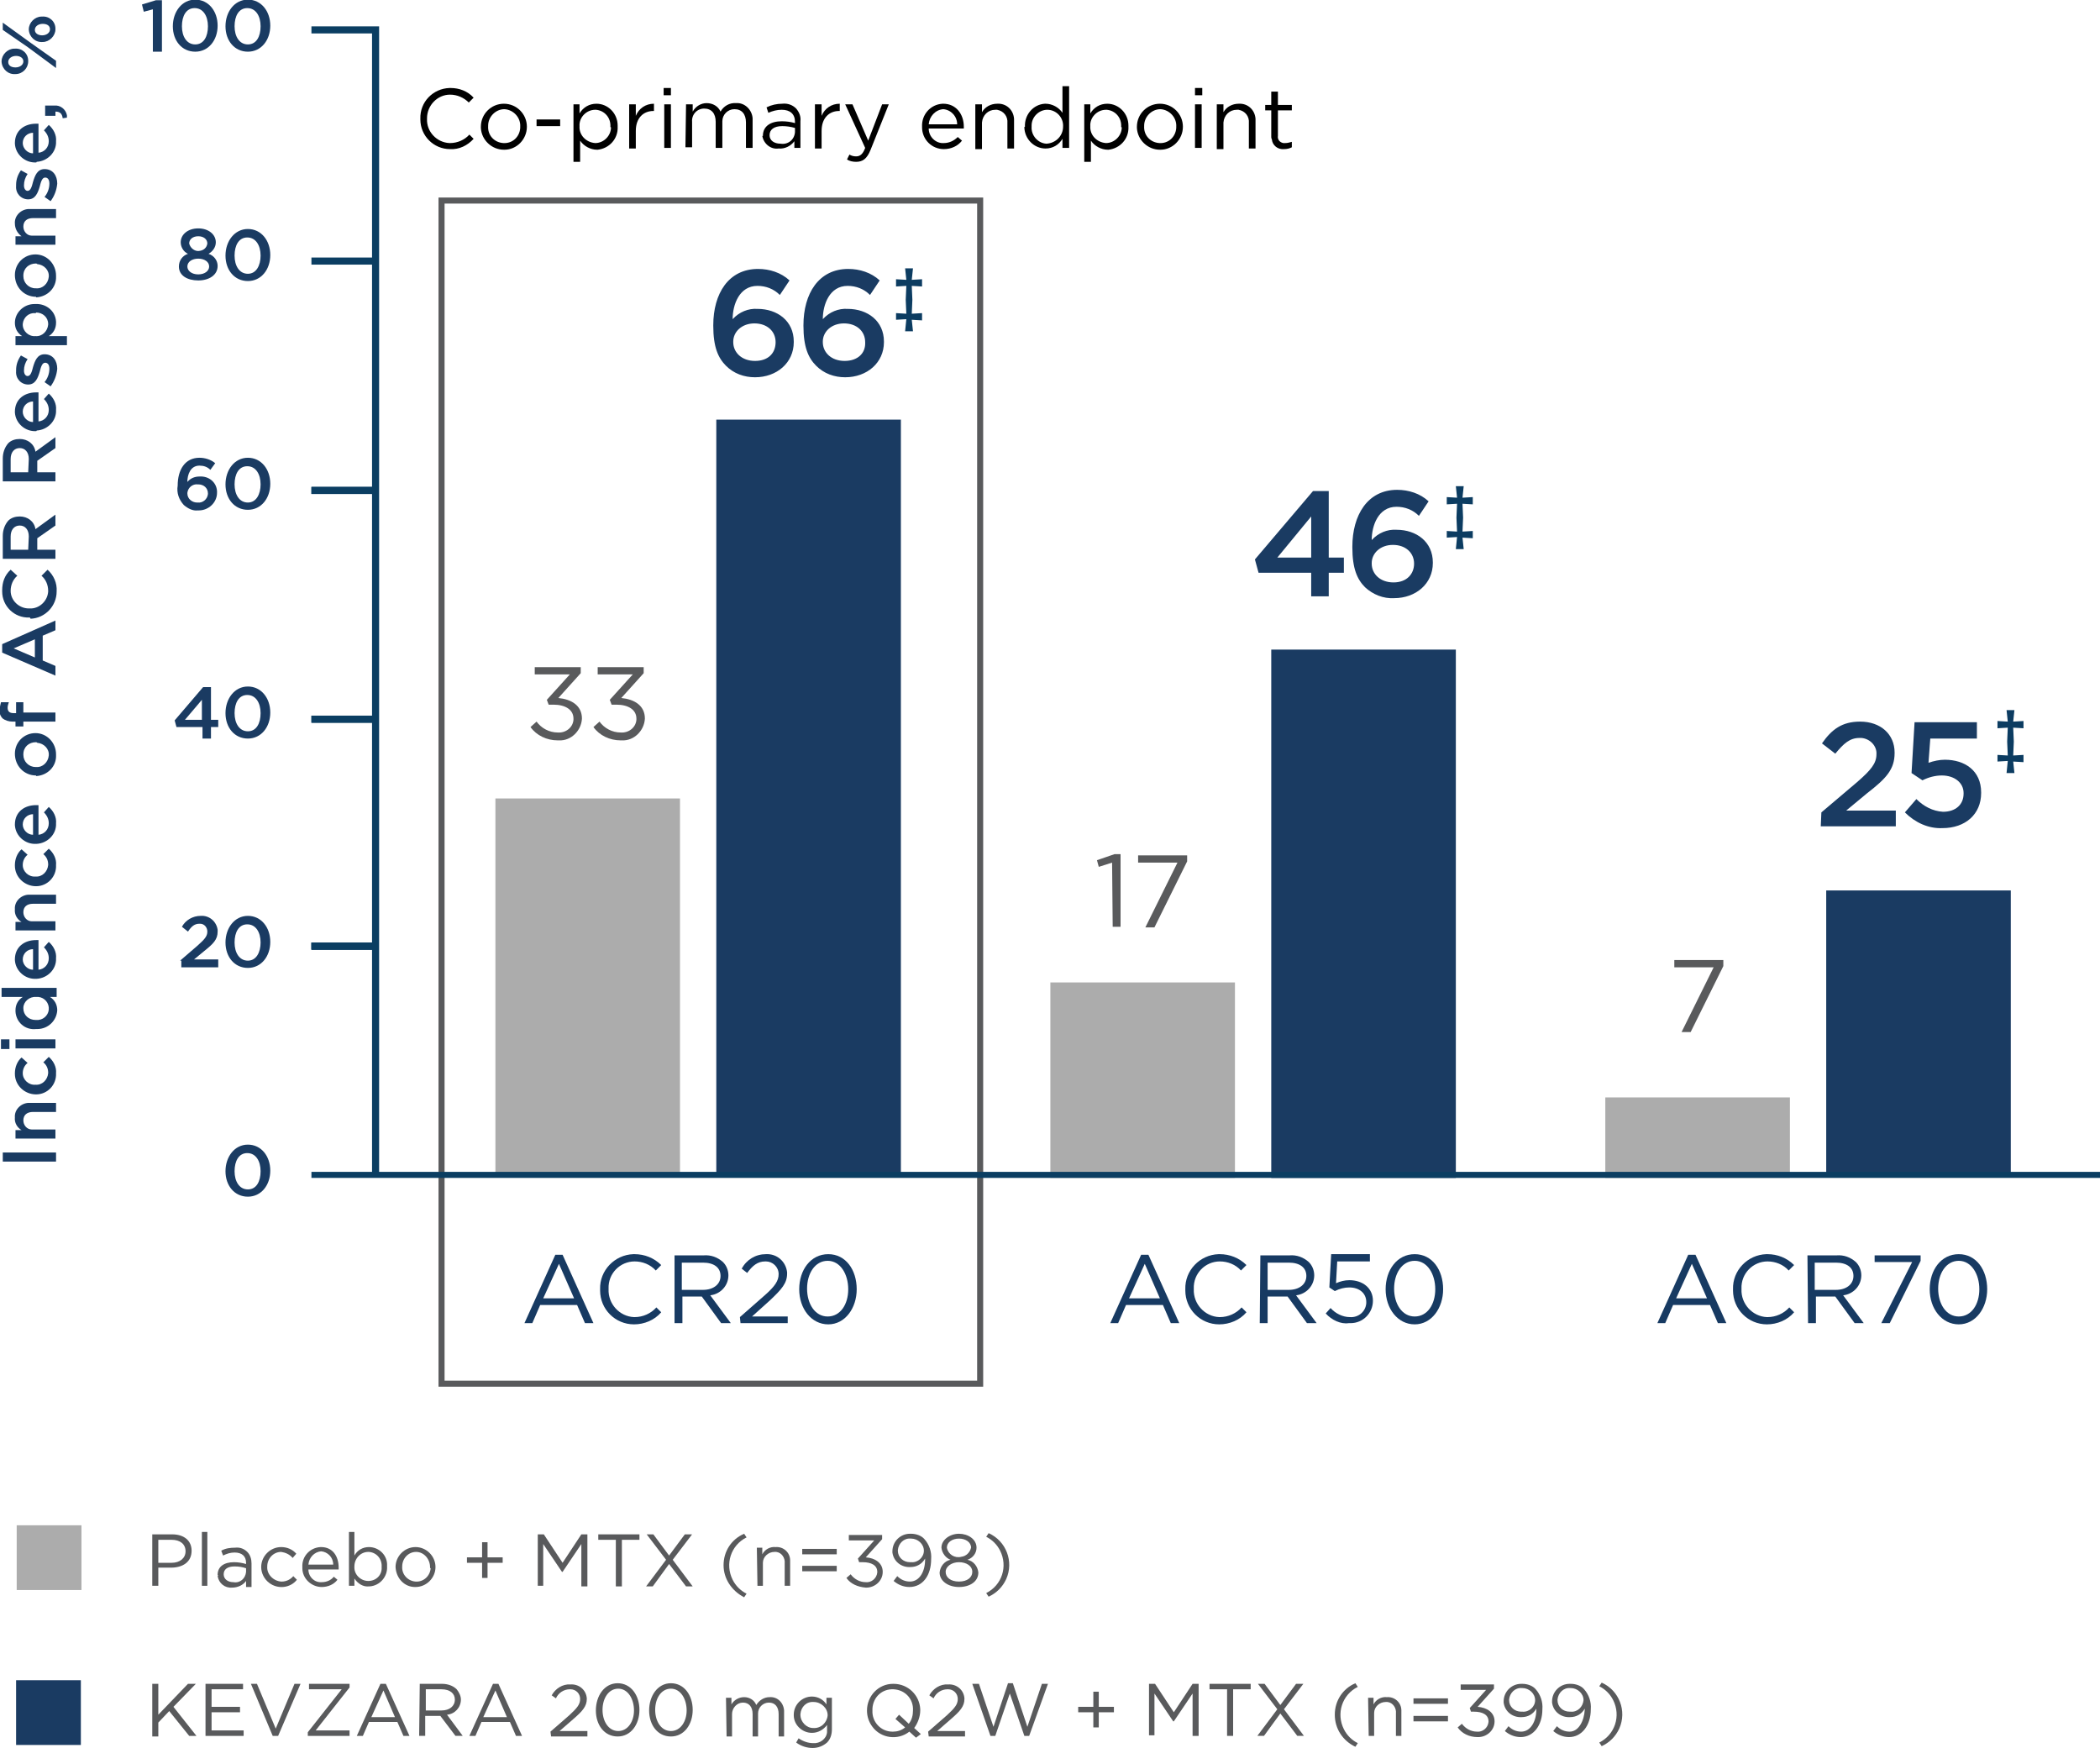 <?xml version="1.0" encoding="utf-8"?>
<!-- Generator: Adobe Illustrator 27.7.0, SVG Export Plug-In . SVG Version: 6.00 Build 0)  -->
<svg version="1.1" id="Layer_1" xmlns="http://www.w3.org/2000/svg" xmlns:xlink="http://www.w3.org/1999/xlink" x="0px" y="0px"
	 viewBox="0 0 347 288.9" style="enable-background:new 0 0 347 288.9;" xml:space="preserve">
<style type="text/css">
	.st0{fill:#ACACAC;}
	.st1{fill:#1A3B62;}
	.st2{fill:none;stroke:#595A5C;stroke-miterlimit:10;}
	.st3{fill:#595A5C;}
	.st4{enable-background:new    ;}
	.st5{fill:#0C3C61;}
	.st6{fill:#173A62;}
	.st7{fill:none;stroke:#0B3E62;stroke-width:1.17;}
	.st8{fill:none;stroke:#0B3E62;}
</style>
<g id="_11886970_RA_HCP_Mobile_L7-04" transform="translate(-20.54 -59.26)">
	<rect id="Rectangle_11333" x="194.1" y="221.6" class="st0" width="30.5" height="32.3"/>
	<rect id="Rectangle_11334" x="230.6" y="166.6" class="st1" width="30.5" height="87.3"/>
	<rect id="Rectangle_11335" x="285.8" y="240.6" class="st0" width="30.5" height="13.3"/>
	<rect id="Rectangle_11336" x="322.3" y="206.4" class="st1" width="30.5" height="47.4"/>
	<rect id="Rectangle_11337" x="102.4" y="191.2" class="st0" width="30.5" height="62.6"/>
	<rect id="Rectangle_11338" x="138.9" y="128.6" class="st1" width="30.5" height="125.2"/>
	<g id="Group_23517">
		<path id="Path_100620" d="M90,78.9L90,78.9c-0.1-2.8,2.1-5,4.8-5.1c0.1,0,0.1,0,0.2,0c1.4,0,2.8,0.5,3.8,1.6L98,76.2
			c-0.8-0.8-1.9-1.3-3.1-1.3c-2.1,0-3.8,1.8-3.8,3.9c0,0,0,0.1,0,0.1v0c-0.1,2.1,1.6,3.9,3.7,4c0,0,0.1,0,0.1,0
			c1.2,0,2.4-0.5,3.2-1.4l0.7,0.7c-1,1.1-2.4,1.8-3.9,1.7c-2.7,0-4.9-2.2-4.9-4.9C90,79,90,79,90,78.9L90,78.9z"/>
		<path id="Path_100621" d="M100,80.2L100,80.2c0-2.1,1.7-3.8,3.8-3.8s3.8,1.7,3.8,3.8l0,0v0c0,2.1-1.7,3.8-3.7,3.8c0,0,0,0-0.1,0
			c-2,0-3.7-1.6-3.8-3.6C100,80.3,100,80.2,100,80.2z M106.5,80.2L106.5,80.2c0.1-1.5-1.1-2.8-2.6-2.9c0,0,0,0,0,0
			c-1.5,0-2.7,1.3-2.7,2.7c0,0,0,0,0,0.1v0c-0.1,1.5,1,2.7,2.5,2.8c1.5,0.1,2.7-1,2.8-2.5C106.5,80.4,106.5,80.3,106.5,80.2
			L106.5,80.2z"/>
		<path id="Path_100622" d="M109.2,79h3.9v1.1h-3.9V79z"/>
		<path id="Path_100623" d="M115.2,76.5h1.1V78c0.6-1,1.6-1.6,2.8-1.6c1.9,0,3.5,1.6,3.5,3.6c0,0.1,0,0.1,0,0.2v0
			c0.1,2-1.4,3.6-3.3,3.8c0,0-0.1,0-0.1,0c-1.1,0-2.2-0.6-2.8-1.5V86h-1.1V76.5L115.2,76.5z M121.4,80.2L121.4,80.2
			c0.1-1.5-1-2.7-2.4-2.8c0,0-0.1,0-0.1,0c-1.5,0-2.7,1.3-2.6,2.7c0,0,0,0,0,0v0c-0.1,1.5,1.1,2.7,2.6,2.8c0,0,0,0,0,0
			c1.4,0,2.6-1.2,2.6-2.6C121.4,80.3,121.4,80.2,121.4,80.2z"/>
		<path id="Path_100624" d="M124.5,76.5h1.1v1.9c0.5-1.2,1.6-2,3-2v1.2h-0.1c-1.6,0-2.9,1.1-2.9,3.3v2.9h-1.1L124.5,76.5L124.5,76.5
			z"/>
		<path id="Path_100625" d="M130.2,73.8h1.2V75h-1.2V73.8z M130.3,76.5h1.1v7.2h-1.1V76.5z"/>
		<path id="Path_100626" d="M133.9,76.5h1.1v1.2c0.5-0.9,1.4-1.4,2.3-1.4c1,0,1.9,0.5,2.3,1.4c0.5-0.9,1.5-1.5,2.6-1.4
			c1.4-0.1,2.6,1.1,2.7,2.5c0,0.1,0,0.3,0,0.4v4.5h-1.1v-4.2c0-1.4-0.7-2.2-1.9-2.2c-1.1,0-2,0.9-2,2c0,0.1,0,0.1,0,0.2v4.2h-1.1
			v-4.3c0-1.4-0.7-2.2-1.9-2.2c-1.2,0-2.1,1-2,2.2c0,0,0,0.1,0,0.1v4.1h-1.1L133.9,76.5L133.9,76.5z"/>
		<path id="Path_100627" d="M146.6,81.7L146.6,81.7c0-1.6,1.3-2.4,3.1-2.4c0.8,0,1.5,0.1,2.2,0.3v-0.2c0-1.3-0.8-2-2.2-2
			c-0.8,0-1.5,0.2-2.2,0.5l-0.3-0.9c0.8-0.4,1.7-0.6,2.6-0.6c0.9-0.1,1.7,0.2,2.3,0.8c0.5,0.6,0.8,1.3,0.7,2.1v4.4h-1v-1.1
			c-0.6,0.8-1.6,1.3-2.6,1.2c-1.3,0.2-2.5-0.8-2.7-2.1C146.6,81.8,146.6,81.7,146.6,81.7L146.6,81.7z M151.9,81.1v-0.7
			c-0.7-0.2-1.4-0.3-2.1-0.3c-1.4,0-2.1,0.6-2.1,1.5v0c0,0.9,0.8,1.4,1.8,1.4C150.7,83.2,151.8,82.4,151.9,81.1
			C151.9,81.1,151.9,81.1,151.9,81.1L151.9,81.1z"/>
		<path id="Path_100628" d="M155.2,76.5h1.1v1.9c0.5-1.2,1.6-2,3-2v1.2h-0.1c-1.6,0-2.9,1.1-2.9,3.3v2.9h-1.1L155.2,76.5L155.2,76.5
			z"/>
		<path id="Path_100629" d="M166.3,76.5h1.1l-3,7.5c-0.6,1.5-1.3,2-2.4,2c-0.5,0-1.1-0.1-1.5-0.4l0.4-0.8c0.3,0.2,0.7,0.3,1.1,0.3
			c0.6,0,1.1-0.3,1.5-1.4l-3.3-7.2h1.2l2.6,6L166.3,76.5L166.3,76.5z"/>
		<path id="Path_100630" d="M172.9,80.2L172.9,80.2c-0.1-2,1.4-3.7,3.4-3.8c0,0,0.1,0,0.1,0c2.1,0,3.4,1.7,3.4,3.8
			c0,0.1,0,0.2,0,0.3H174c0,1.4,1.2,2.5,2.5,2.4c0.9,0,1.7-0.4,2.3-1l0.7,0.6c-0.7,0.9-1.8,1.4-3,1.4c-2,0-3.6-1.6-3.6-3.6
			C172.9,80.3,172.9,80.2,172.9,80.2L172.9,80.2z M178.7,79.8c0-1.3-1-2.4-2.3-2.5c0,0,0,0,0,0c-1.3,0.1-2.3,1.2-2.4,2.5H178.7
			L178.7,79.8z"/>
		<path id="Path_100631" d="M181.7,76.5h1.1v1.3c0.5-0.9,1.5-1.4,2.5-1.4c1.5-0.1,2.7,1,2.8,2.5c0,0.1,0,0.3,0,0.4v4.5h-1.1v-4.2
			c0.1-1.1-0.6-2-1.7-2.2c-0.1,0-0.2,0-0.3,0c-1.2,0-2.1,0.9-2.2,2.1c0,0.1,0,0.1,0,0.2v4.2h-1.1V76.5L181.7,76.5z"/>
		<path id="Path_100632" d="M189.9,80.2L189.9,80.2c-0.1-2,1.4-3.7,3.3-3.8c0,0,0.1,0,0.1,0c1.1,0,2.2,0.6,2.8,1.5v-4.4h1.1v10.2
			h-1.1v-1.5c-0.6,1-1.6,1.6-2.8,1.6c-1.9,0-3.5-1.6-3.5-3.6C189.9,80.3,189.9,80.2,189.9,80.2z M196.2,80.2L196.2,80.2
			c0.1-1.5-1.1-2.8-2.6-2.8c0,0,0,0,0,0c-1.4,0-2.6,1.2-2.6,2.6c0,0.1,0,0.1,0,0.2v0c-0.1,1.4,1,2.7,2.4,2.8c0,0,0.1,0,0.1,0
			C195,82.9,196.2,81.7,196.2,80.2C196.2,80.2,196.2,80.2,196.2,80.2z"/>
		<path id="Path_100633" d="M199.6,76.5h1.1V78c0.6-1,1.6-1.6,2.8-1.6c1.9,0,3.5,1.6,3.5,3.6c0,0.1,0,0.1,0,0.2v0
			c0.1,2-1.4,3.6-3.3,3.8c0,0-0.1,0-0.1,0c-1.1,0-2.2-0.6-2.8-1.5V86h-1.1V76.5L199.6,76.5z M205.8,80.2L205.8,80.2
			c0.1-1.5-1-2.7-2.4-2.8c0,0-0.1,0-0.1,0c-1.5,0-2.7,1.3-2.6,2.7c0,0,0,0,0,0v0c-0.1,1.5,1.1,2.7,2.6,2.8c0,0,0,0,0,0
			c1.4,0,2.6-1.2,2.6-2.6C205.8,80.3,205.8,80.2,205.8,80.2L205.8,80.2z"/>
		<path id="Path_100634" d="M208.4,80.2L208.4,80.2c0-2.1,1.7-3.8,3.8-3.8c2.1,0,3.8,1.7,3.8,3.8l0,0v0c0,2.1-1.7,3.8-3.7,3.8
			c0,0,0,0-0.1,0c-2,0-3.7-1.6-3.8-3.6C208.4,80.3,208.4,80.2,208.4,80.2z M214.9,80.2L214.9,80.2c0.1-1.5-1.1-2.8-2.6-2.9
			c0,0,0,0,0,0c-1.5,0-2.7,1.3-2.7,2.7c0,0,0,0,0,0.1v0c-0.1,1.5,1,2.7,2.5,2.8s2.7-1,2.8-2.5C214.9,80.4,214.9,80.3,214.9,80.2
			L214.9,80.2z"/>
		<path id="Path_100635" d="M218,73.8h1.2V75H218V73.8z M218,76.5h1.1v7.2H218V76.5z"/>
		<path id="Path_100636" d="M221.6,76.5h1.1v1.3c0.5-0.9,1.5-1.4,2.5-1.4c1.5-0.1,2.7,1,2.8,2.5c0,0.1,0,0.3,0,0.4v4.5h-1.1v-4.2
			c0.1-1.1-0.6-2-1.7-2.2c-0.1,0-0.2,0-0.3,0c-1.2,0-2.1,0.9-2.2,2.1c0,0.1,0,0.1,0,0.2v4.2h-1.1V76.5L221.6,76.5z"/>
		<path id="Path_100637" d="M230.6,81.9v-4.4h-1v-0.9h1v-2.2h1.1v2.2h2.3v0.9h-2.3v4.2c-0.1,0.6,0.3,1.1,0.9,1.2c0.1,0,0.2,0,0.3,0
			c0.4,0,0.7-0.1,1.1-0.2v0.9c-0.4,0.2-0.8,0.3-1.3,0.3c-1,0.1-1.9-0.6-2-1.6C230.6,82.1,230.6,82,230.6,81.9L230.6,81.9z"/>
	</g>
	<rect id="Rectangle_2618" x="93.5" y="92.4" class="st2" width="89" height="195.5"/>
	<g id="Group_23518">
		<path id="Path_100638" class="st3" d="M108.2,179.4l1-0.9c0.8,1.1,2.1,1.8,3.5,1.8c1.3,0.1,2.5-0.8,2.6-2.1c0-0.1,0-0.1,0-0.2v0
			c0-1.5-1.4-2.3-3.3-2.3h-0.8l-0.3-0.8l3.8-4.2h-5.8v-1.2h7.6v1l-3.7,4.1c2.1,0.2,3.9,1.2,3.9,3.4v0c-0.1,2-1.8,3.7-3.8,3.6
			c-0.1,0-0.1,0-0.2,0C110.9,181.6,109.2,180.8,108.2,179.4L108.2,179.4z"/>
		<path id="Path_100639" class="st3" d="M118.6,179.4l1-0.9c0.8,1.1,2.1,1.8,3.5,1.8c1.3,0.1,2.5-0.8,2.6-2.1c0-0.1,0-0.1,0-0.2v0
			c0-1.5-1.4-2.3-3.3-2.3h-0.8l-0.3-0.8l3.8-4.2h-5.8v-1.2h7.6v1l-3.7,4.1c2.1,0.2,3.9,1.2,3.9,3.4v0c-0.1,2-1.8,3.7-3.8,3.6
			c-0.1,0-0.1,0-0.2,0C121.3,181.6,119.6,180.8,118.6,179.4L118.6,179.4z"/>
	</g>
	<g id="Group_23519">
		<path id="Path_100640" class="st1" d="M140.5,119.7c-1.3-1.3-2.1-3.1-2.1-6.6v-0.1c0-5.2,2.5-9.3,7.4-9.3c1.9,0,3.8,0.6,5.2,1.9
			l-1.6,2.4c-1-1-2.3-1.5-3.7-1.5c-3,0-4.1,3.1-4.1,5.5c1.1-1.2,2.6-1.8,4.1-1.7c3.3,0,6,2,6,5.4v0.1c0,3.4-2.8,5.8-6.4,5.8
			C143.5,121.6,141.8,121,140.5,119.7L140.5,119.7z M148.7,115.8L148.7,115.8c0-1.8-1.4-3.1-3.5-3.1s-3.5,1.4-3.5,3v0.1
			c0,1.7,1.4,3.1,3.6,3.1S148.7,117.6,148.7,115.8z"/>
		<path id="Path_100641" class="st1" d="M155.4,119.7c-1.3-1.3-2.1-3.1-2.1-6.6v-0.1c0-5.2,2.5-9.3,7.4-9.3c1.9,0,3.8,0.6,5.2,1.9
			l-1.6,2.4c-1-1-2.3-1.5-3.7-1.5c-3,0-4.1,3.1-4.1,5.5c1.1-1.2,2.6-1.8,4.1-1.7c3.3,0,6,2,6,5.4v0.1c0,3.4-2.8,5.8-6.4,5.8
			C158.4,121.6,156.7,121,155.4,119.7L155.4,119.7z M163.5,115.8L163.5,115.8c0-1.8-1.4-3.1-3.5-3.1s-3.5,1.4-3.5,3v0.1
			c0,1.7,1.4,3.1,3.6,3.1S163.6,117.6,163.5,115.8L163.5,115.8z"/>
		<g class="st4">
			<path class="st5" d="M170.3,112l-1.7,0.1V111l1.7,0.1l-0.1-2.3l0.1-2.3l-1.7,0.1v-1.2l1.7,0.1l-0.2-1.9h1.3l-0.2,1.9l1.7-0.1v1.2
				l-1.7-0.1l0.1,2.3l-0.1,2.3l1.7-0.1v1.2l-1.7-0.1l0.2,1.9h-1.3L170.3,112z"/>
		</g>
	</g>
	<g id="Group_23520">
		<path id="Path_100643" class="st6" d="M112.3,266.6h1.2l5.1,11.3h-1.4l-1.3-3h-6.1l-1.3,3h-1.3L112.3,266.6z M115.4,273.8
			l-2.5-5.7l-2.6,5.7H115.4L115.4,273.8z"/>
		<path id="Path_100644" class="st6" d="M119.7,272.3L119.7,272.3c-0.1-3.1,2.4-5.7,5.5-5.8c0.1,0,0.1,0,0.2,0
			c1.6,0,3.2,0.6,4.4,1.8l-0.9,0.9c-0.9-1-2.2-1.5-3.5-1.5c-2.4,0-4.4,2-4.3,4.5c0,0,0,0.1,0,0.1v0c-0.1,2.4,1.8,4.5,4.2,4.6
			c0,0,0.1,0,0.1,0c1.4,0,2.7-0.6,3.6-1.6l0.8,0.8c-1.1,1.3-2.8,2-4.5,2c-3.1,0-5.6-2.5-5.6-5.6
			C119.7,272.5,119.7,272.4,119.7,272.3L119.7,272.3z"/>
		<path id="Path_100645" class="st6" d="M132,266.7h4.8c1.2-0.1,2.3,0.3,3.2,1.1c0.6,0.6,0.9,1.4,0.9,2.2v0c0,1.7-1.3,3.1-3,3.3
			l3.4,4.6h-1.6l-3.2-4.4h-3.2v4.4H132L132,266.7L132,266.7z M136.7,272.4c1.7,0,2.9-0.9,2.9-2.3v0c0-1.4-1.1-2.2-2.9-2.2h-3.5v4.5
			L136.7,272.4L136.7,272.4z"/>
		<path id="Path_100646" class="st6" d="M142.8,276.9l4.1-3.6c1.7-1.5,2.3-2.4,2.3-3.5c0-1.2-1-2.1-2.1-2.1c0,0-0.1,0-0.1,0
			c-1.3,0-2.1,0.7-3,1.9l-0.9-0.7c0.8-1.5,2.3-2.4,4-2.4c1.8-0.1,3.3,1.2,3.5,3c0,0.1,0,0.1,0,0.2v0c0,1.6-0.9,2.6-2.8,4.4l-3,2.7
			h5.9v1.1h-7.8L142.8,276.9L142.8,276.9z"/>
		<path id="Path_100647" class="st6" d="M152.6,272.3L152.6,272.3c0-3.2,1.9-5.8,4.8-5.8s4.7,2.6,4.7,5.8v0c0,3.1-1.9,5.8-4.7,5.8
			S152.6,275.5,152.6,272.3z M160.7,272.3L160.7,272.3c0-2.5-1.3-4.7-3.4-4.7s-3.4,2.1-3.4,4.6v0c0,2.5,1.3,4.6,3.4,4.6
			S160.7,274.8,160.7,272.3L160.7,272.3z"/>
	</g>
	<g id="Group_23521">
		<path id="Path_100648" class="st1" d="M45.8,60.8l-1.5,0.4L44,60l2.3-0.7h1v8.5h-1.5L45.8,60.8L45.8,60.8z"/>
		<path id="Path_100649" class="st1" d="M49.1,63.6L49.1,63.6c0-2.4,1.5-4.4,3.7-4.4s3.7,1.9,3.7,4.3v0c0,2.4-1.5,4.3-3.7,4.3
			S49.1,66,49.1,63.6z M54.9,63.6L54.9,63.6c0-1.7-0.8-3-2.2-3s-2.1,1.3-2.1,3v0c0,1.7,0.8,3,2.2,3S54.9,65.3,54.9,63.6z"/>
		<path id="Path_100650" class="st1" d="M57.8,63.6L57.8,63.6c0-2.4,1.5-4.4,3.7-4.4s3.7,1.9,3.7,4.3v0c0,2.4-1.5,4.3-3.7,4.3
			S57.8,66,57.8,63.6z M63.6,63.6L63.6,63.6c0-1.7-0.8-3-2.2-3s-2.1,1.3-2.1,3v0c0,1.7,0.8,3,2.2,3S63.6,65.3,63.6,63.6z"/>
	</g>
	<g id="Group_23522">
		<path id="Path_100651" class="st1" d="M57.8,252.8L57.8,252.8c0-2.4,1.5-4.4,3.7-4.4s3.7,1.9,3.7,4.3v0c0,2.4-1.5,4.3-3.7,4.3
			S57.8,255.2,57.8,252.8z M63.6,252.8L63.6,252.8c0-1.7-0.8-3-2.2-3s-2.1,1.3-2.1,3v0c0,1.7,0.8,3,2.2,3S63.6,254.5,63.6,252.8z"/>
	</g>
	<g id="Group_23523">
		<path id="Path_100652" class="st1" d="M50.3,218l2.9-2.5c1.1-1,1.6-1.5,1.6-2.3c0-0.7-0.5-1.3-1.2-1.3c0,0-0.1,0-0.1,0
			c-0.8,0-1.3,0.4-1.9,1.3l-1-0.8c0.6-1.1,1.8-1.8,3.1-1.8c1.4-0.1,2.6,0.9,2.8,2.3c0,0.1,0,0.2,0,0.3v0c0,1.3-0.7,2-2.2,3.2
			l-1.7,1.4h4v1.3h-6.1V218L50.3,218z"/>
		<path id="Path_100653" class="st1" d="M57.8,215L57.8,215c0-2.4,1.5-4.4,3.7-4.4s3.7,1.9,3.7,4.3v0c0,2.4-1.5,4.3-3.7,4.3
			S57.8,217.4,57.8,215z M63.6,215L63.6,215c0-1.7-0.8-3-2.2-3s-2.1,1.3-2.1,3v0c0,1.7,0.8,3,2.2,3S63.6,216.6,63.6,215z"/>
	</g>
	<g id="Group_23524">
		<path id="Path_100654" class="st1" d="M53.9,179.4h-4.2l-0.3-1.1l4.7-5.5h1.3v5.4h1.2v1.2h-1.2v1.9h-1.4V179.4L53.9,179.4z
			 M53.9,178.2v-3.3l-2.8,3.3L53.9,178.2z"/>
		<path id="Path_100655" class="st1" d="M57.8,177.1L57.8,177.1c0-2.4,1.5-4.4,3.7-4.4s3.7,1.9,3.7,4.3v0c0,2.4-1.5,4.3-3.7,4.3
			S57.8,179.5,57.8,177.1z M63.6,177.1L63.6,177.1c0-1.7-0.8-3-2.2-3s-2.1,1.3-2.1,3v0c0,1.7,0.8,3,2.2,3S63.6,178.8,63.6,177.1z"/>
	</g>
	<g id="Group_23525">
		<path id="Path_100656" class="st1" d="M50.9,142.7c-0.8-0.9-1.2-2-1-3.2v0c0-2.6,1.2-4.6,3.6-4.6c0.9,0,1.9,0.3,2.6,0.9l-0.8,1.1
			c-0.5-0.5-1.1-0.7-1.8-0.7c-1.5,0-2,1.5-2,2.7c0.5-0.6,1.2-0.9,2-0.9c1.5-0.1,2.8,0.9,2.9,2.4c0,0.1,0,0.2,0,0.3v0
			c0,1.6-1.4,2.9-3,2.9c-0.1,0-0.1,0-0.2,0C52.4,143.7,51.6,143.3,50.9,142.7L50.9,142.7z M54.9,140.8L54.9,140.8
			c0-0.9-0.7-1.5-1.6-1.5c0,0-0.1,0-0.1,0c-0.8-0.1-1.6,0.5-1.7,1.4c0,0,0,0.1,0,0.1v0c0,0.9,0.8,1.5,1.6,1.5c0,0,0.1,0,0.1,0
			c0.8,0.1,1.6-0.5,1.7-1.4C54.9,140.9,54.9,140.9,54.9,140.8L54.9,140.8z"/>
		<path id="Path_100657" class="st1" d="M57.8,139.3L57.8,139.3c0-2.4,1.5-4.4,3.7-4.4s3.7,1.9,3.7,4.3v0c0,2.4-1.5,4.3-3.7,4.3
			S57.8,141.7,57.8,139.3z M63.6,139.3L63.6,139.3c0-1.7-0.8-3-2.2-3s-2.1,1.3-2.1,3v0c0,1.7,0.8,3,2.2,3S63.6,140.9,63.6,139.3z"/>
	</g>
	<g id="Group_23526">
		<path id="Path_100658" class="st1" d="M50.1,103.3L50.1,103.3c0-1,0.6-1.8,1.5-2.1c-0.7-0.3-1.2-1.1-1.2-1.9v0
			c0-1.3,1.2-2.3,2.9-2.3s2.9,1,2.9,2.3v0c0,0.8-0.5,1.5-1.2,1.9c0.9,0.3,1.5,1.1,1.5,2v0c0,1.5-1.4,2.4-3.2,2.4
			S50.1,104.8,50.1,103.3L50.1,103.3z M55.1,103.3L55.1,103.3c0-0.8-0.8-1.3-1.8-1.3s-1.8,0.5-1.8,1.3v0c0,0.7,0.7,1.3,1.8,1.3
			S55.1,104,55.1,103.3z M54.8,99.5L54.8,99.5c0-0.7-0.6-1.2-1.5-1.2s-1.5,0.5-1.5,1.2v0c0.2,0.8,1,1.4,1.8,1.2
			C54.2,100.6,54.7,100.2,54.8,99.5z"/>
		<path id="Path_100659" class="st1" d="M57.8,101.5L57.8,101.5c0-2.4,1.5-4.4,3.7-4.4s3.7,1.9,3.7,4.3v0c0,2.4-1.5,4.3-3.7,4.3
			S57.8,103.9,57.8,101.5z M63.6,101.5L63.6,101.5c0-1.7-0.8-3-2.2-3s-2.1,1.3-2.1,3v0c0,1.7,0.8,3,2.2,3S63.6,103.1,63.6,101.5z"/>
	</g>
	<line id="Line_1303" class="st7" x1="72" y1="178.1" x2="82.6" y2="178.1"/>
	<line id="Line_1304" class="st7" x1="72" y1="215.6" x2="82.6" y2="215.6"/>
	<line id="Line_1305" class="st7" x1="72" y1="178.1" x2="82.6" y2="178.1"/>
	<line id="Line_1306" class="st7" x1="72" y1="215.6" x2="82.6" y2="215.6"/>
	<line id="Line_1307" class="st7" x1="72" y1="215.6" x2="82.6" y2="215.6"/>
	<line id="Line_1309" class="st7" x1="72" y1="140.3" x2="82.6" y2="140.3"/>
	<line id="Line_1310" class="st7" x1="72" y1="140.3" x2="82.6" y2="140.3"/>
	<line id="Line_1311" class="st7" x1="72" y1="102.4" x2="82.6" y2="102.4"/>
	<path id="Line_1313" class="st7" d="M82.6,253.4V64.2H72"/>
	<g id="Group_23527">
		<path id="Path_100660" class="st1" d="M21,251.2v-1.5h8.8v1.5H21z"/>
		<path id="Path_100661" class="st1" d="M23.1,247.5V246h1c-0.7-0.4-1.2-1.2-1.1-2.1c-0.1-1.2,0.9-2.3,2.2-2.4c0.1,0,0.2,0,0.4,0
			h4.2v1.5H26c-1,0-1.6,0.5-1.6,1.4c0,0.8,0.6,1.5,1.4,1.5c0.1,0,0.2,0,0.2,0h3.7v1.5H23.1L23.1,247.5z"/>
		<path id="Path_100662" class="st1" d="M26.5,240.1L26.5,240.1c-1.9,0-3.5-1.5-3.5-3.4c0,0,0,0,0-0.1c0-1,0.4-2,1.1-2.6l1,0.9
			c-0.5,0.4-0.8,1-0.8,1.7c0,1.1,1,2,2.1,1.9c0,0,0,0,0,0h0c1.1,0.1,2-0.8,2.1-1.9c0,0,0-0.1,0-0.1c0-0.7-0.3-1.3-0.8-1.7l0.9-0.9
			c0.8,0.7,1.3,1.7,1.2,2.7C29.9,238.5,28.4,240.1,26.5,240.1C26.5,240.1,26.5,240.1,26.5,240.1L26.5,240.1z"/>
		<path id="Path_100663" class="st1" d="M20.7,232.6v-1.6h1.4v1.6H20.7z M23.1,232.5V231h6.6v1.5H23.1z"/>
		<path id="Path_100664" class="st1" d="M26.5,229.3L26.5,229.3c-1.8,0.2-3.3-1.1-3.4-2.9c0-0.1,0-0.1,0-0.2c0-0.9,0.4-1.7,1.2-2.2
			h-3.5v-1.5h9.1v1.5h-1.1c0.8,0.5,1.2,1.3,1.2,2.2c-0.1,1.7-1.5,3.1-3.3,3.1C26.6,229.3,26.5,229.3,26.5,229.3L26.5,229.3z
			 M26.5,224L26.5,224c-1.1-0.1-2.1,0.8-2.1,1.8c0,0,0,0,0,0.1c0,1.1,0.9,1.9,2,1.9c0,0,0.1,0,0.1,0h0c1.1,0.1,2-0.7,2.1-1.7
			c0.1-1.1-0.7-2-1.7-2.1C26.7,224,26.6,224,26.5,224z"/>
		<path id="Path_100665" class="st1" d="M26.5,221L26.5,221c-1.8,0.1-3.4-1.3-3.5-3.1c0,0,0-0.1,0-0.1c0-2.1,1.6-3.2,3.5-3.2
			c0.1,0,0.3,0,0.4,0v4.9c1-0.1,1.7-0.9,1.7-1.9c0-0.7-0.3-1.3-0.8-1.8l0.8-0.9c0.8,0.7,1.3,1.7,1.2,2.7c0.1,1.8-1.4,3.3-3.2,3.4
			C26.6,221,26.5,221,26.5,221L26.5,221z M26,216.1c-0.9,0-1.7,0.7-1.7,1.7c0,0.9,0.8,1.7,1.7,1.7V216.1L26,216.1z"/>
		<path id="Path_100666" class="st1" d="M23.1,213.1v-1.5h1c-0.7-0.4-1.2-1.2-1.1-2.1c-0.1-1.2,0.9-2.3,2.2-2.4c0.1,0,0.2,0,0.4,0
			h4.2v1.5H26c-1,0-1.6,0.5-1.6,1.4c0,0.8,0.6,1.5,1.4,1.5c0.1,0,0.2,0,0.2,0h3.7v1.5H23.1L23.1,213.1z"/>
		<path id="Path_100667" class="st1" d="M26.5,205.7L26.5,205.7c-1.9,0-3.5-1.5-3.5-3.4c0,0,0,0,0-0.1c0-1,0.4-2,1.1-2.6l1,0.9
			c-0.5,0.4-0.8,1-0.8,1.7c0,1.1,1,2,2.1,1.9c0,0,0,0,0,0h0c1.1,0.1,2-0.8,2.1-1.9c0,0,0-0.1,0-0.1c0-0.7-0.3-1.3-0.8-1.7l0.9-0.9
			c0.8,0.7,1.3,1.7,1.2,2.7C29.9,204.1,28.4,205.7,26.5,205.7C26.5,205.7,26.5,205.7,26.5,205.7z"/>
		<path id="Path_100668" class="st1" d="M26.5,198.7L26.5,198.7c-1.8,0.1-3.4-1.3-3.5-3.1c0,0,0-0.1,0-0.1c0-2.1,1.6-3.2,3.5-3.2
			c0.1,0,0.3,0,0.4,0v4.9c1-0.1,1.7-0.9,1.7-1.9c0-0.7-0.3-1.3-0.8-1.8l0.8-0.9c0.8,0.7,1.3,1.7,1.2,2.7c0.1,1.8-1.4,3.3-3.2,3.4
			C26.6,198.7,26.5,198.7,26.5,198.7L26.5,198.7z M26,193.8c-0.9,0-1.7,0.7-1.7,1.7c0,0.9,0.8,1.7,1.7,1.7V193.8L26,193.8z"/>
		<path id="Path_100669" class="st1" d="M26.5,187.4L26.5,187.4c-2,0-3.5-1.6-3.5-3.6c0-1.9,1.5-3.4,3.4-3.4h0
			c1.9,0,3.4,1.6,3.4,3.5c0,0,0,0.1,0,0.1c0.1,1.9-1.4,3.4-3.3,3.5C26.5,187.4,26.5,187.4,26.5,187.4L26.5,187.4z M26.5,181.9
			L26.5,181.9c-1.2,0-2.1,0.8-2.1,2c0,0,0,0,0,0.1c0,1.1,0.9,2,2,2c0,0,0.1,0,0.1,0h0c1.1,0.1,2-0.8,2.1-1.9s-0.8-2-1.9-2.1
			C26.6,181.9,26.5,181.9,26.5,181.9L26.5,181.9z"/>
		<path id="Path_100670" class="st1" d="M24.4,178.5v0.8h-1.3v-0.8h-0.5c-0.6,0-1.2-0.2-1.6-0.5c-0.4-0.4-0.6-0.9-0.5-1.5
			c0-0.4,0.1-0.8,0.2-1.2H22c-0.1,0.3-0.2,0.6-0.2,0.9c0,0.6,0.3,0.9,1,0.9h0.4v-1.8h1.2v1.7h5.3v1.5
			C29.7,178.5,24.4,178.5,24.4,178.5z"/>
		<path id="Path_100671" class="st1" d="M20.9,167.1v-1.4l8.8-3.9v1.6l-2.1,0.9v4.1l2.1,0.9v1.6L20.9,167.1L20.9,167.1z M26.3,164.9
			l-3.5,1.5l3.5,1.5V164.9z"/>
		<path id="Path_100672" class="st1" d="M25.4,161.3L25.4,161.3c-2.5,0.1-4.5-1.9-4.5-4.3c0-0.1,0-0.1,0-0.2c0-1.3,0.4-2.5,1.4-3.4
			l1.1,1c-0.7,0.6-1.1,1.5-1.1,2.5c0,1.6,1.4,2.9,3,2.9c0,0,0.1,0,0.1,0h0c1.6,0.1,3-1.2,3.1-2.8c0,0,0-0.1,0-0.1
			c0-1-0.4-1.9-1.1-2.5l1-1c1,0.9,1.6,2.2,1.5,3.6c0,2.4-1.9,4.4-4.3,4.5C25.5,161.3,25.5,161.3,25.4,161.3L25.4,161.3z"/>
		<path id="Path_100673" class="st1" d="M21,151.7v-3.9c0-0.9,0.3-1.8,0.9-2.5c0.5-0.5,1.2-0.7,1.9-0.7h0c1.3,0,2.4,0.8,2.6,2.1
			l3.3-2.4v1.8l-3,2.1v1.9h3v1.5H21L21,151.7z M25.3,147.9c0-1.1-0.6-1.8-1.5-1.8h0c-0.9,0-1.5,0.7-1.5,1.8v2.2h2.9L25.3,147.9
			L25.3,147.9z"/>
		<path id="Path_100674" class="st1" d="M21,138.9V135c0-0.9,0.3-1.8,0.9-2.5c0.5-0.5,1.2-0.7,1.9-0.7h0c1.3,0,2.4,0.8,2.6,2.1
			l3.3-2.4v1.8l-3,2.1v1.9h3v1.5H21L21,138.9z M25.3,135.1c0-1.1-0.6-1.8-1.5-1.8h0c-0.9,0-1.5,0.7-1.5,1.8v2.2h2.9L25.3,135.1
			L25.3,135.1z"/>
		<path id="Path_100675" class="st1" d="M26.5,130.5L26.5,130.5c-1.8,0.1-3.4-1.3-3.5-3.1c0,0,0-0.1,0-0.1c0-2.1,1.6-3.2,3.5-3.2
			c0.1,0,0.3,0,0.4,0v4.8c1-0.1,1.7-0.9,1.7-1.9c0-0.7-0.3-1.3-0.8-1.8l0.8-0.9c0.8,0.7,1.3,1.7,1.2,2.7c0.1,1.8-1.4,3.3-3.2,3.4
			C26.6,130.5,26.5,130.5,26.5,130.5L26.5,130.5z M26,125.6c-0.9,0-1.7,0.7-1.7,1.7c0,0.9,0.8,1.7,1.7,1.7V125.6L26,125.6z"/>
		<path id="Path_100676" class="st1" d="M28.9,123.1l-1-0.7c0.5-0.6,0.8-1.4,0.8-2.2c0-0.7-0.3-1-0.7-1h0c-0.5,0-0.7,0.7-0.9,1.5
			c-0.3,1-0.7,2.1-1.9,2.1h0c-1.2,0-2.1-1-2-2.2c0-0.1,0-0.1,0-0.2c0-0.9,0.3-1.7,0.8-2.4l1.1,0.6c-0.4,0.6-0.6,1.2-0.6,1.9
			c0,0.6,0.3,0.9,0.6,0.9h0c0.5,0,0.7-0.7,0.9-1.5c0.3-1,0.7-2.1,1.9-2.1h0c1.4,0,2.1,1.1,2.1,2.4C29.9,121.3,29.5,122.3,28.9,123.1
			L28.9,123.1z"/>
		<path id="Path_100677" class="st1" d="M23.1,116.3v-1.5h1.1c-0.8-0.5-1.2-1.3-1.2-2.2c0-1.7,1.5-3.1,3.2-3.1c0.1,0,0.1,0,0.2,0h0
			c1.7-0.1,3.3,1.1,3.4,2.9c0,0.1,0,0.1,0,0.2c0,0.9-0.4,1.7-1.2,2.2h3v1.5H23.1L23.1,116.3z M26.4,111L26.4,111
			c-1.1-0.1-2,0.7-2.1,1.8c0,0,0,0,0,0.1c0,1.1,1,2,2.1,1.9c0,0,0,0,0,0h0c1.1,0.1,2-0.8,2.1-1.9c0,0,0,0,0-0.1c0-1.1-0.9-1.9-2-1.9
			C26.5,111,26.5,111,26.4,111z"/>
		<path id="Path_100678" class="st1" d="M26.5,108.3L26.5,108.3c-2,0-3.5-1.6-3.5-3.6c0-1.9,1.5-3.4,3.4-3.4h0
			c1.9,0,3.4,1.6,3.4,3.5c0,0,0,0.1,0,0.1c0.1,1.9-1.4,3.4-3.3,3.5C26.5,108.3,26.5,108.3,26.5,108.3L26.5,108.3z M26.5,102.8
			L26.5,102.8c-1.2,0-2.1,0.8-2.1,2c0,0,0,0,0,0.1c0,1.1,0.9,2,2,2c0,0,0.1,0,0.1,0h0c1.1,0.1,2-0.8,2.1-1.9c0.1-1.1-0.8-2-1.9-2.1
			C26.6,102.8,26.5,102.8,26.5,102.8L26.5,102.8z"/>
		<path id="Path_100679" class="st1" d="M23.1,99.8v-1.5h1C23.4,97.8,23,97,23,96.2c-0.1-1.2,0.9-2.3,2.2-2.4c0.1,0,0.2,0,0.4,0h4.2
			v1.5H26c-1,0-1.6,0.5-1.6,1.4c0,0.8,0.6,1.5,1.4,1.5c0.1,0,0.2,0,0.2,0h3.7v1.5H23.1L23.1,99.8z"/>
		<path id="Path_100680" class="st1" d="M28.9,92.5l-1-0.7c0.5-0.6,0.8-1.4,0.8-2.2c0-0.7-0.3-1-0.7-1h0c-0.5,0-0.7,0.7-0.9,1.5
			c-0.3,1-0.7,2.1-1.9,2.1h0c-1.2,0-2.1-1-2-2.2c0-0.1,0-0.1,0-0.2c0-0.9,0.3-1.7,0.8-2.4l1.1,0.6c-0.4,0.6-0.6,1.2-0.6,1.9
			c0,0.6,0.3,0.9,0.6,0.9h0c0.5,0,0.7-0.7,0.9-1.5c0.3-1,0.7-2.1,1.9-2.1h0c1.4,0,2.1,1.1,2.1,2.4C29.9,90.7,29.5,91.7,28.9,92.5z"
			/>
		<path id="Path_100681" class="st1" d="M26.5,86.1L26.5,86.1c-1.8,0.1-3.4-1.3-3.5-3.1c0,0,0-0.1,0-0.1c0-2.1,1.6-3.2,3.5-3.2
			c0.1,0,0.3,0,0.4,0v4.8c1-0.1,1.7-0.9,1.7-1.9c0-0.7-0.3-1.3-0.8-1.8l0.8-0.9c0.8,0.7,1.3,1.7,1.2,2.7c0.1,1.8-1.4,3.3-3.2,3.4
			C26.6,86.1,26.5,86.1,26.5,86.1L26.5,86.1z M26,81.2c-0.9,0-1.7,0.7-1.7,1.7c0,0.9,0.8,1.7,1.7,1.7V81.2L26,81.2z"/>
		<path id="Path_100682" class="st1" d="M30.9,78.8c-0.1-0.8-0.5-1.1-1.2-1.1v0.7H28v-1.7h1.5c1-0.1,1.9,0.6,2.1,1.6
			c0,0.1,0,0.2,0,0.4L30.9,78.8L30.9,78.8z"/>
		<path id="Path_100683" class="st1" d="M23.1,71.5L23.1,71.5c-1.2,0.1-2.2-0.8-2.3-2c0,0,0-0.1,0-0.1c0-1.1,1-2.1,2.1-2.1
			c0,0,0.1,0,0.1,0h0c1.2-0.1,2.2,0.8,2.2,2c0,0,0,0.1,0,0.1c0,1.1-0.9,2.1-2.1,2.1C23.2,71.5,23.2,71.5,23.1,71.5L23.1,71.5z
			 M21,64.2V63l4.7,3.4l4.1,2.9v1.2l-4.6-3.4L21,64.2z M23.1,70.4L23.1,70.4c0.7,0,1.3-0.4,1.3-1s-0.6-0.9-1.2-0.9h0
			c-0.7,0-1.3,0.4-1.3,1S22.4,70.4,23.1,70.4L23.1,70.4z M27.6,66.2L27.6,66.2c-1.2,0.1-2.2-0.8-2.3-2c0,0,0-0.1,0-0.1
			c0-1.1,1-2.1,2.1-2.1c0,0,0.1,0,0.1,0h0c1.2-0.1,2.2,0.8,2.2,2c0,0,0,0,0,0.1c0,1.1-1,2.1-2.1,2.1C27.7,66.2,27.7,66.2,27.6,66.2
			L27.6,66.2z M27.6,63.2L27.6,63.2c-0.7,0-1.3,0.4-1.3,1c0,0.6,0.6,0.9,1.2,0.9h0c0.7,0,1.3-0.4,1.3-1S28.3,63.2,27.6,63.2z"/>
	</g>
	<g id="Group_23528">
		<path id="Path_100684" class="st1" d="M237.2,153.9h-8.7l-0.6-2.2l9.6-11.3h2.6v11h2.5v2.5h-2.5v3.9h-2.9L237.2,153.9L237.2,153.9
			z M237.2,151.4v-6.8l-5.6,6.8H237.2z"/>
		<path id="Path_100685" class="st1" d="M246.1,156.3c-1.3-1.3-2.1-3.1-2.1-6.6v-0.1c0-5.2,2.5-9.4,7.4-9.4c1.9,0,3.8,0.6,5.2,1.9
			l-1.6,2.4c-1-1-2.3-1.5-3.7-1.5c-3,0-4.1,3.1-4.1,5.5c1.1-1.2,2.6-1.8,4.1-1.7c3.3,0,6,2,6,5.4v0.1c0,3.4-2.8,5.8-6.4,5.8
			C249.1,158.2,247.4,157.5,246.1,156.3L246.1,156.3z M254.2,152.4L254.2,152.4c0-1.8-1.4-3.1-3.5-3.1s-3.5,1.4-3.5,3v0.1
			c0,1.7,1.4,3.1,3.6,3.1S254.2,154.1,254.2,152.4L254.2,152.4z"/>
		<g class="st4">
			<path class="st5" d="M261.3,148l-1.7,0.1V147l1.7,0.1l-0.1-2.3l0.1-2.3l-1.7,0.1v-1.2l1.7,0.1l-0.2-1.9h1.3l-0.2,1.9l1.7-0.1v1.2
				l-1.7-0.1l0.1,2.3l-0.1,2.3l1.7-0.1v1.2l-1.7-0.1l0.2,1.9h-1.3L261.3,148z"/>
		</g>
	</g>
	<g id="Group_23529">
		<path id="Path_100687" class="st3" d="M204.3,201.8l-2.2,0.7l-0.3-1.1l2.9-1h1v12h-1.3L204.3,201.8L204.3,201.8z"/>
		<path id="Path_100688" class="st3" d="M215.1,201.8h-6.5v-1.2h8.1v1l-5.4,10.9h-1.5L215.1,201.8L215.1,201.8z"/>
	</g>
	<g id="Group_23530">
		<path id="Path_100689" class="st6" d="M209.1,266.6h1.2l5.1,11.3H214l-1.3-3h-6.1l-1.3,3h-1.3L209.1,266.6L209.1,266.6z
			 M212.2,273.8l-2.5-5.7l-2.6,5.7H212.2L212.2,273.8z"/>
		<path id="Path_100690" class="st6" d="M216.4,272.3L216.4,272.3c-0.1-3.1,2.4-5.7,5.5-5.8c0.1,0,0.1,0,0.2,0
			c1.6,0,3.2,0.6,4.4,1.8l-0.9,0.9c-0.9-1-2.2-1.5-3.5-1.5c-2.4,0-4.4,2-4.3,4.5c0,0,0,0.1,0,0.1v0c-0.1,2.4,1.8,4.5,4.2,4.6
			c0,0,0.1,0,0.1,0c1.4,0,2.7-0.6,3.6-1.6l0.8,0.8c-1.1,1.3-2.8,2-4.5,2c-3.1,0-5.6-2.5-5.6-5.6
			C216.4,272.5,216.4,272.4,216.4,272.3L216.4,272.3z"/>
		<path id="Path_100691" class="st6" d="M228.8,266.7h4.8c1.2-0.1,2.3,0.3,3.2,1.1c0.6,0.6,0.9,1.4,0.9,2.2v0c0,1.7-1.3,3.1-3,3.3
			l3.4,4.6h-1.6l-3.2-4.4H230v4.4h-1.3L228.8,266.7L228.8,266.7z M233.5,272.4c1.7,0,2.9-0.9,2.9-2.3v0c0-1.4-1.1-2.2-2.9-2.2H230
			v4.5L233.5,272.4L233.5,272.4z"/>
		<path id="Path_100692" class="st6" d="M239.6,276.3l0.8-0.9c0.8,0.9,2,1.5,3.2,1.5c1.4,0.1,2.6-0.9,2.7-2.3c0-0.1,0-0.1,0-0.2v0
			c0-1.4-1.1-2.4-2.8-2.4c-0.8,0-1.6,0.2-2.4,0.6l-0.9-0.6l0.3-5.5h6.4v1.2h-5.4l-0.2,3.6c0.7-0.3,1.4-0.5,2.2-0.5
			c2.2,0,3.9,1.3,3.9,3.4v0c0,2-1.6,3.7-3.7,3.7c-0.1,0-0.2,0-0.3,0C242.1,278.1,240.6,277.4,239.6,276.3L239.6,276.3z"/>
		<path id="Path_100693" class="st6" d="M249.5,272.3L249.5,272.3c0-3.2,1.9-5.8,4.8-5.8s4.7,2.6,4.7,5.8v0c0,3.1-1.9,5.8-4.7,5.8
			S249.5,275.5,249.5,272.3L249.5,272.3z M257.7,272.3L257.7,272.3c0-2.5-1.3-4.7-3.4-4.7s-3.4,2.1-3.4,4.6v0c0,2.5,1.3,4.6,3.4,4.6
			S257.7,274.8,257.7,272.3L257.7,272.3z"/>
	</g>
	<g id="Group_23531">
		<path id="Path_100694" class="st1" d="M321.5,193.5l5.9-5c2.3-2,3.2-3.1,3.2-4.6c0.1-1.4-1.1-2.6-2.5-2.7c-0.1,0-0.2,0-0.3,0
			c-1.6,0-2.6,0.9-4,2.6l-2.2-1.7c1.6-2.3,3.3-3.6,6.3-3.6c3.4,0,5.7,2.1,5.7,5.1v0.1c0,2.7-1.4,4.2-4.5,6.6l-3.5,2.9h8.2v2.6h-12.4
			L321.5,193.5L321.5,193.5z"/>
		<path id="Path_100695" class="st1" d="M335.3,193.5l1.9-2.2c1.2,1.2,2.7,2,4.4,2.1c2.1,0,3.4-1.2,3.4-3v-0.1
			c0-1.7-1.5-2.9-3.6-2.9c-1.1,0-2.2,0.3-3.2,0.8l-1.8-1.2l0.5-8.4h10.3v2.7h-7.7l-0.3,4c0.9-0.3,1.8-0.5,2.7-0.5c3.3,0,6,1.8,6,5.4
			v0.1c0,3.5-2.6,5.8-6.4,5.8C339.2,196.2,337,195.2,335.3,193.5L335.3,193.5z"/>
		<g class="st4">
			<path class="st5" d="M352.3,185l-1.7,0.1V184l1.7,0.1l-0.1-2.3l0.1-2.3l-1.7,0.1v-1.2l1.7,0.1l-0.2-1.9h1.3l-0.2,1.9l1.7-0.1v1.2
				l-1.7-0.1l0.1,2.3l-0.1,2.3l1.7-0.1v1.2l-1.7-0.1l0.2,1.9h-1.3L352.3,185z"/>
		</g>
	</g>
	<g id="Group_23532">
		<path id="Path_100697" class="st3" d="M303.7,219.1h-6.5v-1.2h8.1v1l-5.4,10.9h-1.5L303.7,219.1L303.7,219.1z"/>
	</g>
	<g id="Group_23533">
		<path id="Path_100698" class="st6" d="M299.5,266.6h1.2l5.1,11.3h-1.4l-1.3-3H297l-1.3,3h-1.3L299.5,266.6z M302.6,273.8l-2.5-5.7
			l-2.6,5.7H302.6L302.6,273.8z"/>
		<path id="Path_100699" class="st6" d="M306.9,272.3L306.9,272.3c-0.1-3.1,2.4-5.7,5.5-5.8c0.1,0,0.1,0,0.2,0
			c1.6,0,3.2,0.6,4.4,1.8l-0.9,0.9c-0.9-1-2.2-1.5-3.5-1.5c-2.4,0-4.4,2-4.3,4.5c0,0,0,0.1,0,0.1v0c-0.1,2.4,1.8,4.5,4.2,4.6
			c0,0,0.1,0,0.1,0c1.4,0,2.7-0.6,3.6-1.6l0.8,0.8c-1.1,1.3-2.8,2-4.5,2c-3.1,0-5.6-2.5-5.6-5.6
			C306.9,272.5,306.9,272.4,306.9,272.3L306.9,272.3z"/>
		<path id="Path_100700" class="st6" d="M319.2,266.7h4.8c1.2-0.1,2.3,0.3,3.2,1.1c0.6,0.6,0.9,1.4,0.9,2.2v0c0,1.7-1.3,3.1-3,3.3
			l3.4,4.6H327l-3.2-4.4h-3.2v4.4h-1.3L319.2,266.7L319.2,266.7z M323.9,272.4c1.7,0,2.9-0.9,2.9-2.3v0c0-1.4-1.1-2.2-2.9-2.2h-3.5
			v4.5L323.9,272.4L323.9,272.4z"/>
		<path id="Path_100701" class="st6" d="M336.5,267.8h-6.2v-1.1h7.6v0.9l-5.1,10.3h-1.4L336.5,267.8L336.5,267.8z"/>
		<path id="Path_100702" class="st6" d="M339.4,272.3L339.4,272.3c0-3.2,1.9-5.8,4.8-5.8s4.7,2.6,4.7,5.8v0c0,3.1-1.9,5.8-4.7,5.8
			S339.4,275.5,339.4,272.3z M347.6,272.3L347.6,272.3c0-2.5-1.3-4.7-3.4-4.7s-3.4,2.1-3.4,4.6v0c0,2.5,1.3,4.6,3.4,4.6
			S347.6,274.8,347.6,272.3L347.6,272.3z"/>
	</g>
	<g id="Group_23534">
		<path id="Path_100703" class="st3" d="M45.8,312.8H49c1.9,0,3.2,1,3.2,2.7v0c0,1.9-1.5,2.8-3.4,2.8h-2.1v3h-1V312.8z M48.9,317.5
			c1.4,0,2.3-0.8,2.3-1.9v0c0-1.2-0.9-1.9-2.3-1.9h-2.2v3.8H48.9z"/>
		<path id="Path_100704" class="st3" d="M53.9,312.4h0.9v8.9h-0.9V312.4z"/>
		<path id="Path_100705" class="st3" d="M56.5,319.5L56.5,319.5c0-1.4,1.1-2.1,2.7-2.1c0.7,0,1.3,0.1,2,0.3v-0.2
			c0-1.1-0.7-1.7-1.9-1.7c-0.7,0-1.3,0.2-1.9,0.5l-0.3-0.8c0.7-0.4,1.5-0.5,2.3-0.5c0.8-0.1,1.5,0.2,2,0.7c0.5,0.5,0.7,1.2,0.7,1.9
			v3.9h-0.9v-1c-0.5,0.7-1.4,1.1-2.3,1.1c-1.2,0.1-2.2-0.7-2.4-1.9C56.6,319.6,56.6,319.6,56.5,319.5L56.5,319.5z M61.2,319v-0.6
			c-0.6-0.2-1.2-0.3-1.9-0.3c-1.2,0-1.8,0.5-1.8,1.3v0c0,0.8,0.7,1.3,1.6,1.3C60.2,320.9,61.1,320.1,61.2,319
			C61.2,319,61.2,319,61.2,319L61.2,319z"/>
		<path id="Path_100706" class="st3" d="M63.7,318.2L63.7,318.2c0-1.8,1.5-3.3,3.3-3.3c1,0,1.9,0.4,2.5,1.1l-0.6,0.7
			c-0.5-0.6-1.2-0.9-1.9-1c-1.3,0-2.3,1.1-2.3,2.4c0,0,0,0,0,0v0c-0.1,1.3,1,2.4,2.3,2.5c0,0,0,0,0.1,0c0.8,0,1.5-0.4,1.9-0.9
			l0.6,0.6c-1.1,1.4-3.2,1.6-4.6,0.5C64.2,320.2,63.7,319.2,63.7,318.2L63.7,318.2z"/>
		<path id="Path_100707" class="st3" d="M70.5,318.2L70.5,318.2c-0.1-1.7,1.2-3.2,3-3.3c0,0,0.1,0,0.1,0c1.9,0,2.9,1.5,2.9,3.4
			c0,0.1,0,0.2,0,0.3h-5c0,1.2,1,2.2,2.2,2.1c0.8,0,1.5-0.3,2-0.9l0.6,0.5c-0.6,0.8-1.6,1.2-2.6,1.2c-1.7,0-3.2-1.4-3.2-3.1
			C70.5,318.3,70.5,318.3,70.5,318.2L70.5,318.2z M75.6,317.8c0-1.2-0.9-2.1-2-2.2c-1.1,0.1-2,1-2.1,2.2
			C71.5,317.8,75.6,317.8,75.6,317.8z"/>
		<path id="Path_100708" class="st3" d="M79.1,320.1v1.2h-0.9v-8.9h0.9v3.9c0.5-0.9,1.4-1.4,2.4-1.4c1.7,0,3.1,1.4,3,3.1
			c0,0,0,0.1,0,0.1v0c0.1,1.7-1.2,3.2-2.9,3.3c0,0-0.1,0-0.1,0C80.6,321.5,79.7,321,79.1,320.1L79.1,320.1z M83.6,318.2L83.6,318.2
			c0.1-1.3-0.8-2.4-2.1-2.5c0,0-0.1,0-0.1,0c-1.3,0-2.3,1.1-2.3,2.4c0,0,0,0,0,0v0c-0.1,1.3,1,2.4,2.3,2.4c0,0,0,0,0,0
			c1.3,0,2.3-1,2.2-2.3C83.6,318.3,83.6,318.3,83.6,318.2z"/>
		<path id="Path_100709" class="st3" d="M85.9,318.2L85.9,318.2c0-1.8,1.5-3.3,3.3-3.3c1.8,0,3.3,1.5,3.3,3.3v0
			c0,1.8-1.5,3.3-3.3,3.3c0,0,0,0-0.1,0C87.4,321.5,86,320.1,85.9,318.2C85.9,318.3,85.9,318.3,85.9,318.2L85.9,318.2z M91.6,318.2
			L91.6,318.2c0-1.3-1-2.5-2.3-2.5c0,0,0,0,0,0c-1.3,0-2.3,1.1-2.3,2.4c0,0,0,0,0,0v0c-0.1,1.3,0.9,2.4,2.2,2.5
			c1.3,0.1,2.4-0.9,2.5-2.2C91.6,318.4,91.6,318.3,91.6,318.2L91.6,318.2z"/>
		<path id="Path_100710" class="st3" d="M100.2,317.5h-2.5v-0.9h2.5v-2.5h0.9v2.5h2.5v0.9h-2.5v2.5h-0.9V317.5z"/>
		<path id="Path_100711" class="st3" d="M109.4,312.8h1l3.1,4.7l3.1-4.7h1v8.6h-1v-7l-3.1,4.6h-0.1l-3.1-4.6v6.9h-0.9V312.8z"/>
		<path id="Path_100712" class="st3" d="M122.3,313.7h-2.9v-0.9h6.8v0.9h-2.9v7.7h-1V313.7z"/>
		<path id="Path_100713" class="st3" d="M134.9,312.8l-3.2,4.2l3.3,4.4h-1.1l-2.8-3.7l-2.7,3.7h-1.1l3.3-4.4l-3.2-4.2h1.1l2.6,3.5
			l2.6-3.5H134.9L134.9,312.8z"/>
		<path id="Path_100714" class="st3" d="M140.1,317.9c0-2.3,1.3-4.3,3.4-5.2l0.4,0.6c-2.6,1.3-3.6,4.4-2.3,7c0.5,1,1.3,1.8,2.3,2.3
			l-0.4,0.6C141.4,322.1,140.1,320.1,140.1,317.9z"/>
		<path id="Path_100715" class="st3" d="M145.6,315h0.9v1.1c0.4-0.8,1.3-1.3,2.2-1.2c1.3-0.1,2.4,0.9,2.4,2.2c0,0.1,0,0.2,0,0.3v3.9
			h-0.9v-3.7c0.1-0.9-0.5-1.8-1.4-1.9c-0.1,0-0.2,0-0.3,0c-1,0-1.9,0.8-1.9,1.8c0,0.1,0,0.1,0,0.2v3.6h-0.9L145.6,315L145.6,315z"/>
		<path id="Path_100716" class="st3" d="M153.1,315.2h5.7v0.9h-5.7V315.2z M153.1,318h5.7v0.9h-5.7V318z"/>
		<path id="Path_100717" class="st3" d="M160.4,320l0.7-0.6c0.6,0.8,1.5,1.3,2.5,1.3c0.9,0.1,1.8-0.6,1.9-1.6c0,0,0-0.1,0-0.1v0
			c0-1.1-1-1.6-2.4-1.6h-0.6l-0.2-0.6l2.7-3h-4.2v-0.9h5.5v0.7l-2.7,3c1.5,0.1,2.8,0.9,2.8,2.4v0c0,1.5-1.3,2.6-2.7,2.6
			c0,0-0.1,0-0.1,0C162.3,321.5,161.1,321,160.4,320L160.4,320z"/>
		<path id="Path_100718" class="st3" d="M173.4,317v-0.2c-0.5,0.9-1.4,1.4-2.4,1.4c-1.5,0.1-2.8-0.9-3-2.4c0-0.1,0-0.1,0-0.2v0
			c0-1.6,1.3-2.9,2.9-2.9c0.1,0,0.1,0,0.2,0c0.8,0,1.7,0.3,2.2,0.9c0.8,0.9,1.2,2.1,1.1,3.3v0c0,2.7-1.4,4.6-3.6,4.6
			c-1,0-1.9-0.4-2.6-1l0.6-0.8c0.6,0.6,1.3,0.9,2.1,0.9C172.5,320.6,173.4,318.9,173.4,317L173.4,317z M173.2,315.5L173.2,315.5
			c0-1.1-1-2-2.1-2c0,0-0.1,0-0.1,0c-1.1-0.1-2,0.8-2.1,1.9c0,0,0,0.1,0,0.1v0c0,1.1,0.9,1.9,2,1.9c0.1,0,0.1,0,0.2,0
			C172.2,317.5,173.2,316.6,173.2,315.5L173.2,315.5z"/>
		<path id="Path_100719" class="st3" d="M175.8,319.1L175.8,319.1c0.1-1,0.8-1.9,1.8-2.1c-0.8-0.3-1.4-1.1-1.5-2v0
			c0-1.3,1.4-2.3,2.9-2.3s2.9,0.9,2.9,2.3v0c0,0.9-0.6,1.7-1.5,2c1,0.2,1.7,1.1,1.8,2.1v0c0,1.5-1.4,2.4-3.2,2.4
			S175.8,320.5,175.8,319.1L175.8,319.1z M181.2,319L181.2,319c0-1-1-1.6-2.2-1.6s-2.2,0.7-2.2,1.6v0c0,0.9,0.8,1.6,2.2,1.6
			S181.2,319.9,181.2,319L181.2,319z M181,315L181,315c0-0.9-0.9-1.5-2-1.5s-2,0.6-2,1.5v0c0.2,1.1,1.3,1.8,2.4,1.5
			C180.2,316.4,180.8,315.8,181,315L181,315z"/>
		<path id="Path_100720" class="st3" d="M183.5,322.5c2.6-1.3,3.6-4.4,2.3-7c-0.5-1-1.3-1.8-2.3-2.3l0.4-0.6
			c2.9,1.3,4.2,4.7,2.9,7.6c-0.6,1.3-1.6,2.3-2.9,2.9L183.5,322.5z"/>
	</g>
	<rect id="Rectangle_11339" x="23.3" y="311.3" class="st0" width="10.7" height="10.7"/>
	<g id="Group_23535">
		<path id="Path_100721" class="st3" d="M45.7,337.5h1v5.1l4.9-5.1h1.3l-3.7,3.8l3.8,4.8h-1.2l-3.3-4.1l-1.8,1.9v2.3h-1L45.7,337.5
			L45.7,337.5z"/>
		<path id="Path_100722" class="st3" d="M54.5,337.5h6.2v0.9h-5.2v2.9h4.7v0.9h-4.7v3h5.3v0.9h-6.3V337.5L54.5,337.5z"/>
		<path id="Path_100723" class="st3" d="M62,337.5H63l3.1,7.4l3.1-7.4h1l-3.7,8.6h-0.9L62,337.5L62,337.5z"/>
		<path id="Path_100724" class="st3" d="M71.4,345.5l5.6-7.1h-5.4v-0.9h6.7v0.6l-5.6,7.1h5.6v0.9h-6.9V345.5z"/>
		<path id="Path_100725" class="st3" d="M83.4,337.5h0.9l3.9,8.6h-1l-1-2.3h-4.7l-1,2.3h-1L83.4,337.5L83.4,337.5z M85.8,343
			l-1.9-4.4l-2,4.4C81.9,343,85.8,343,85.8,343z"/>
		<path id="Path_100726" class="st3" d="M89.9,337.5h3.7c0.9,0,1.8,0.3,2.4,0.9c0.4,0.5,0.7,1.1,0.7,1.7v0c0,1.3-1,2.4-2.3,2.5
			l2.6,3.5h-1.2l-2.5-3.3h-2.5v3.3h-1L89.9,337.5L89.9,337.5z M93.5,341.9c1.3,0,2.2-0.7,2.2-1.8v0c0-1-0.8-1.7-2.2-1.7h-2.6v3.5
			L93.5,341.9L93.5,341.9z"/>
		<path id="Path_100727" class="st3" d="M102,337.5h0.9l3.9,8.6h-1l-1-2.3h-4.7l-1,2.3h-1L102,337.5L102,337.5z M104.3,343l-1.9-4.4
			l-2,4.4C100.4,343,104.4,343,104.3,343z"/>
		<path id="Path_100728" class="st3" d="M111.5,345.4l3.1-2.7c1.3-1.2,1.8-1.8,1.8-2.7c0-0.9-0.7-1.6-1.6-1.6c0,0-0.1,0-0.1,0
			c-1,0-1.9,0.6-2.3,1.5l-0.7-0.5c0.6-1.1,1.8-1.9,3.1-1.8c1.4-0.1,2.6,0.9,2.7,2.3c0,0,0,0.1,0,0.1v0c0,1.2-0.7,2-2.2,3.3l-2.3,2
			h4.6v0.9h-6L111.5,345.4L111.5,345.4z"/>
		<path id="Path_100729" class="st3" d="M119,341.9L119,341.9c0-2.4,1.4-4.5,3.6-4.5s3.6,2,3.6,4.4v0c0,2.4-1.4,4.4-3.6,4.4
			S119,344.3,119,341.9z M125.3,341.9L125.3,341.9c0-1.9-1-3.6-2.6-3.6s-2.6,1.6-2.6,3.5v0c0,1.9,1,3.5,2.6,3.5
			S125.3,343.7,125.3,341.9z"/>
		<path id="Path_100730" class="st3" d="M127.8,341.9L127.8,341.9c0-2.4,1.4-4.5,3.6-4.5s3.6,2,3.6,4.4v0c0,2.4-1.4,4.4-3.6,4.4
			S127.8,344.3,127.8,341.9z M134,341.9L134,341.9c0-1.9-1-3.6-2.6-3.6s-2.6,1.6-2.6,3.5v0c0,1.9,1,3.5,2.6,3.5S134,343.7,134,341.9
			L134,341.9z"/>
		<path id="Path_100731" class="st3" d="M140.5,339.8h0.9v1.1c0.4-0.7,1.2-1.2,2.1-1.2c0.9,0,1.7,0.5,2,1.3c0.5-0.8,1.3-1.3,2.2-1.3
			c1.3-0.1,2.3,0.9,2.4,2.2c0,0.1,0,0.2,0,0.4v3.9h-0.9v-3.7c0-1.2-0.6-1.9-1.6-1.9c-1,0-1.8,0.8-1.8,1.8c0,0.1,0,0.1,0,0.2v3.6
			h-0.9v-3.7c0-1.2-0.6-1.9-1.6-1.9c-1,0-1.8,0.9-1.8,1.9c0,0,0,0.1,0,0.1v3.6h-0.9L140.5,339.8L140.5,339.8z"/>
		<path id="Path_100732" class="st3" d="M152.1,347.2l0.4-0.7c0.7,0.5,1.6,0.8,2.4,0.8c1.1,0.1,2.2-0.7,2.3-1.8c0-0.1,0-0.3,0-0.4
			v-0.8c-0.6,0.8-1.5,1.3-2.5,1.3c-1.6,0-3-1.3-3-2.9c0,0,0-0.1,0-0.1v0c0-1.7,1.4-3,3-3c1,0,1.9,0.5,2.4,1.3v-1.1h0.9v5.2
			c0,0.8-0.2,1.6-0.8,2.2c-0.7,0.6-1.5,0.9-2.4,0.9C153.9,348.1,152.9,347.8,152.1,347.2L152.1,347.2z M157.3,342.7L157.3,342.7
			c0-1.2-1.1-2.2-2.3-2.2c0,0,0,0,0,0c-1.2-0.1-2.1,0.8-2.2,2c0,0,0,0.1,0,0.1v0c0,1.2,1,2.2,2.1,2.2c0,0,0,0,0,0
			C156.2,344.9,157.2,343.9,157.3,342.7L157.3,342.7z"/>
		<path id="Path_100733" class="st3" d="M171.9,346.4l-1.1-1c-1.9,1.5-4.7,1.1-6.1-0.8c-0.6-0.8-0.9-1.7-0.9-2.7v0
			c0-2.4,1.9-4.4,4.3-4.4c0,0,0.1,0,0.1,0c2.4,0,4.3,1.9,4.4,4.2c0,0.1,0,0.1,0,0.2v0c0,1-0.4,2.1-1,2.9l1.1,1L171.9,346.4z
			 M170.1,344.7l-1.6-1.4l0.6-0.7l1.6,1.5c0.5-0.6,0.7-1.4,0.7-2.2v0c0.1-1.9-1.3-3.4-3.2-3.5s-3.4,1.3-3.5,3.2c0,0.1,0,0.2,0,0.3v0
			c-0.1,1.9,1.4,3.5,3.3,3.5c0,0,0.1,0,0.1,0C168.8,345.4,169.5,345.2,170.1,344.7L170.1,344.7z"/>
		<path id="Path_100734" class="st3" d="M173.9,345.4l3.1-2.7c1.3-1.2,1.8-1.8,1.8-2.7c0-0.9-0.7-1.6-1.6-1.6c0,0-0.1,0-0.1,0
			c-1,0-1.9,0.6-2.3,1.5l-0.7-0.5c0.6-1.1,1.8-1.9,3.1-1.8c1.4-0.1,2.6,0.9,2.7,2.3c0,0,0,0.1,0,0.1v0c0,1.2-0.7,2-2.2,3.3l-2.3,2
			h4.6v0.9h-6L173.9,345.4L173.9,345.4z"/>
		<path id="Path_100735" class="st3" d="M181.2,337.5h1.1l2.4,7.1l2.4-7.2h0.8l2.4,7.2l2.4-7.1h1l-3.1,8.6h-0.8l-2.4-7l-2.4,7h-0.8
			L181.2,337.5L181.2,337.5z"/>
		<path id="Path_100736" class="st3" d="M201.2,342.2h-2.5v-0.9h2.5v-2.5h0.9v2.5h2.5v0.9h-2.5v2.5h-0.9V342.2z"/>
		<path id="Path_100737" class="st3" d="M210.4,337.5h1l3.1,4.7l3.1-4.7h1v8.6h-1v-7l-3.1,4.6h-0.1l-3.1-4.6v6.9h-0.9L210.4,337.5
			L210.4,337.5z"/>
		<path id="Path_100738" class="st3" d="M223.3,338.4h-2.9v-0.9h6.8v0.9h-2.9v7.7h-1V338.4z"/>
		<path id="Path_100739" class="st3" d="M235.9,337.5l-3.2,4.2l3.3,4.4h-1.1l-2.8-3.7l-2.7,3.7h-1.1l3.3-4.4l-3.2-4.2h1.1l2.6,3.5
			l2.6-3.5H235.9L235.9,337.5z"/>
		<path id="Path_100740" class="st3" d="M241.1,342.6c0-2.3,1.3-4.3,3.4-5.2l0.4,0.6c-2.6,1.3-3.6,4.4-2.3,7c0.5,1,1.3,1.8,2.3,2.3
			l-0.4,0.6C242.4,346.9,241.1,344.9,241.1,342.6z"/>
		<path id="Path_100741" class="st3" d="M246.6,339.8h0.9v1.1c0.4-0.8,1.3-1.3,2.2-1.2c1.3-0.1,2.4,0.9,2.4,2.2c0,0.1,0,0.2,0,0.3
			v3.9h-0.9v-3.7c0.1-0.9-0.5-1.8-1.4-1.9c-0.1,0-0.2,0-0.3,0c-1,0-1.9,0.8-1.9,1.8c0,0.1,0,0.1,0,0.2v3.6h-0.9L246.6,339.8
			L246.6,339.8z"/>
		<path id="Path_100742" class="st3" d="M254.1,339.9h5.7v0.9h-5.7V339.9z M254.1,342.8h5.7v0.9h-5.7V342.8z"/>
		<path id="Path_100743" class="st3" d="M261.4,344.7l0.7-0.6c0.6,0.8,1.5,1.3,2.5,1.3c0.9,0.1,1.8-0.6,1.9-1.6c0,0,0-0.1,0-0.1v0
			c0-1.1-1-1.6-2.4-1.6h-0.5l-0.2-0.6l2.7-3h-4.2v-0.9h5.5v0.7l-2.7,3c1.5,0.1,2.8,0.9,2.8,2.4v0c0,1.5-1.3,2.6-2.7,2.6
			c0,0-0.1,0-0.1,0C263.3,346.3,262.1,345.7,261.4,344.7L261.4,344.7z"/>
		<path id="Path_100744" class="st3" d="M274.4,341.8v-0.2c-0.5,0.9-1.4,1.4-2.4,1.4c-1.5,0.1-2.8-0.9-3-2.4c0-0.1,0-0.1,0-0.2v0
			c0-1.6,1.3-2.9,2.9-2.9c0.1,0,0.1,0,0.2,0c0.8,0,1.7,0.3,2.2,0.9c0.8,0.9,1.2,2.1,1.1,3.3v0c0,2.7-1.5,4.6-3.6,4.6
			c-1,0-1.9-0.4-2.6-1l0.6-0.8c0.6,0.6,1.3,0.9,2.1,0.9C273.5,345.4,274.4,343.6,274.4,341.8L274.4,341.8z M274.2,340.2L274.2,340.2
			c0-1.1-1-2-2.1-2c0,0-0.1,0-0.1,0c-1.1-0.1-2,0.8-2.1,1.9c0,0,0,0.1,0,0.1v0c0,1.1,0.9,1.9,2,1.9c0.1,0,0.1,0,0.2,0
			C273.2,342.2,274.2,341.3,274.2,340.2L274.2,340.2z"/>
		<path id="Path_100745" class="st3" d="M282.4,341.8v-0.2c-0.5,0.9-1.4,1.4-2.4,1.4c-1.5,0.1-2.8-0.9-3-2.4c0-0.1,0-0.1,0-0.2v0
			c0-1.6,1.3-2.9,2.9-2.9c0.1,0,0.1,0,0.2,0c0.8,0,1.7,0.3,2.2,0.9c0.8,0.9,1.2,2.1,1.1,3.3v0c0,2.7-1.5,4.6-3.6,4.6
			c-1,0-1.9-0.4-2.6-1l0.6-0.8c0.6,0.6,1.3,0.9,2.1,0.9C281.4,345.4,282.3,343.6,282.4,341.8L282.4,341.8z M282.2,340.2L282.2,340.2
			c0-1.1-1-2-2.1-2c0,0-0.1,0-0.1,0c-1.1-0.1-2,0.8-2.1,1.9c0,0,0,0.1,0,0.1v0c0,1.1,0.9,1.9,2,1.9c0.1,0,0.1,0,0.2,0
			C281.2,342.2,282.1,341.3,282.2,340.2z"/>
		<path id="Path_100746" class="st3" d="M284.8,347.2c2.6-1.3,3.6-4.4,2.3-7c-0.5-1-1.3-1.8-2.3-2.3l0.4-0.6
			c2.9,1.3,4.2,4.7,2.9,7.6c-0.6,1.3-1.6,2.3-2.9,2.9L284.8,347.2z"/>
	</g>
	<rect id="Rectangle_11340" x="23.2" y="336.9" class="st1" width="10.7" height="10.7"/>
	<line id="Line_1302" class="st8" x1="72" y1="253.4" x2="367.6" y2="253.4"/>
</g>
</svg>
